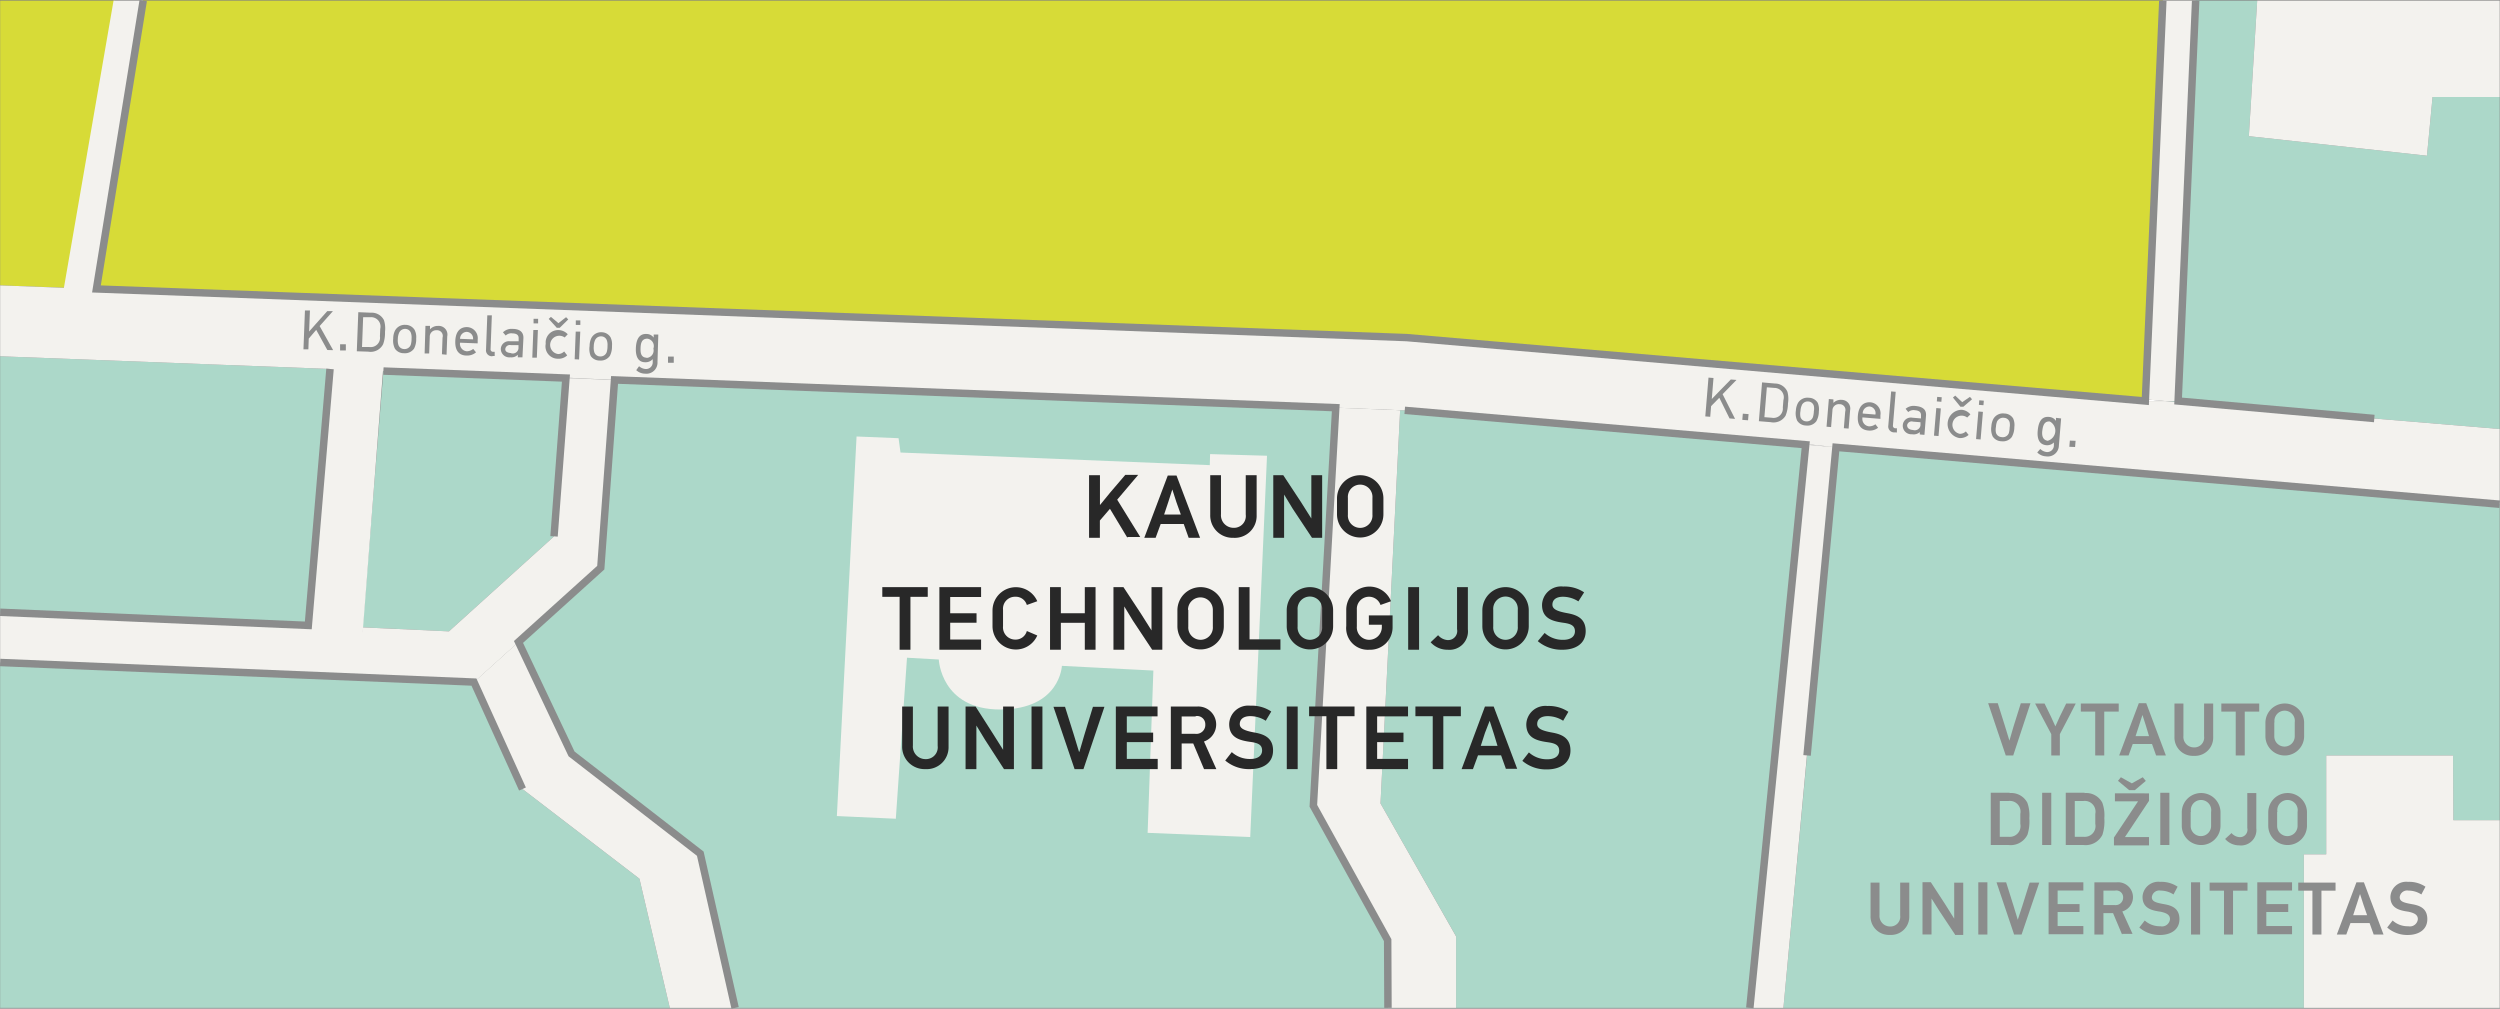 <svg id="Layer_1" data-name="Layer 1" xmlns="http://www.w3.org/2000/svg" viewBox="0 0 335.06 135.19"><rect x="0" y="0" width="335.06" height="135.19" fill="#808080" stroke="none"/><defs><style>.cls-1{fill:#d7db37;}.cls-2{fill:#acd8c9;}.cls-3{fill:#fff;}.cls-4{fill:#f3f2ee;}.cls-5{fill:#8b8c8c;}.cls-6{fill:#282828;}</style></defs><title>ktu.edu zemelapis</title><polygon class="cls-1" points="15.35 0.08 0.02 0.08 0.02 38.25 8.84 38.57 15.35 0.08"/><path class="cls-2" d="M188.25,54.92l-1.41-.05,0.79,0.05L185,107.6l10.13,17.81V135H234.5L242,59.52Z" transform="translate(0.02 0.08)"/><polygon class="cls-1" points="188.52 45.25 287.53 53.53 289.87 0.08 19.19 0.08 12.92 38.73 188.52 45.25"/><path class="cls-2" d="M60.15,84.54L74.23,71.81l1.6-21.22-24.46-.94L48.57,84Z" transform="translate(0.02 0.08)"/><polygon class="cls-2" points="70.02 105.75 63.52 91.41 0.02 88.79 0.02 135.08 89.77 135.08 85.7 117.77 70.02 105.75"/><polygon class="cls-2" points="44.23 49.45 0.02 47.75 0.02 82.06 41.32 83.82 44.23 49.45"/><path class="cls-2" d="M176,107.92l3-53.36L82.34,50.84h0L80.5,76l-8.84,8L63.5,91.33l6-5.38,7.12,15,17.25,13.38L98.5,135H186l0-9.08Z" transform="translate(0.02 0.08)"/><polygon class="cls-2" points="325.27 20.87 301.4 18.25 302.52 0.08 294.27 0.08 291.92 53.75 290.18 53.75 335.02 57.5 335.02 13 326.02 13 325.27 20.87"/><polygon class="cls-2" points="246.06 59.95 239.02 135.08 308.77 135.08 308.77 114.5 311.77 114.5 311.77 101.25 328.77 101.25 328.81 109.93 335.02 109.93 335.02 67.58 246.06 59.95 246.06 59.95"/><polygon class="cls-3" points="8.77 38.96 12.88 38.96 12.92 38.73 8.84 38.57 8.77 38.96"/><polygon class="cls-3" points="287.52 53.75 290.18 53.75 287.53 53.53 287.52 53.75"/><path class="cls-3" d="M179,54.55h0l7.84,0.3C184.72,54.75,179,54.51,179,54.55Z" transform="translate(0.02 0.08)"/><path class="cls-3" d="M75.83,50.53v0.06l6.51,0.25Z" transform="translate(0.02 0.08)"/><polygon class="cls-3" points="51.42 49.33 44.28 48.87 44.23 49.45 51.39 49.73 51.42 49.33"/><polygon class="cls-3" points="41.28 84.31 48.54 84.78 48.59 84.13 41.32 83.82 41.28 84.31"/><polygon class="cls-3" points="242.02 59.5 242.01 59.6 246.06 59.95 242.02 59.5"/><polygon class="cls-4" points="302.52 0.08 301.4 18.25 325.27 20.87 326.02 13 335.02 13 335.02 0.08 302.52 0.08"/><polygon class="cls-4" points="328.77 101.25 311.77 101.25 311.77 114.5 308.77 114.5 308.77 135.08 335.02 135.08 335.02 109.93 328.81 109.93 328.77 101.25"/><path class="cls-4" d="M162.12,62.26l-41.45-1.69-0.26-1.92-5.63-.23-2.64,50.87,7.9,0.36,1.5-21.58,4.26,0.24s0.28,6.73,8.27,6.7,8.23-5.85,8.23-5.85l12.26,0.63-0.77,21.75,13.75,0.56L169.79,61l-7.63-.22Z" transform="translate(0.02 0.08)"/><path class="cls-4" d="M74.23,71.81L60.15,84.54,48.57,84l-0.05.65-7.26-.47,0-.49L0,82v6.73l63.5,2.63L71.66,84l8.84-8,1.85-25.16h0l-6.51-.25Z" transform="translate(0.02 0.08)"/><polygon class="cls-4" points="51.39 48.94 44.23 48.65 41.32 84.68 48.59 85.01 51.39 48.94"/><polygon class="cls-4" points="19.19 0.08 15.22 0.08 8.48 39.07 12.71 39.23 19.19 0.08"/><polygon class="cls-4" points="291.92 53.75 294.27 0.08 289.87 0.08 287.53 53.53 290.18 53.75 291.92 53.75"/><path class="cls-4" d="M290.15,53.67H287.5V53.45l-99-8.28L12.9,38.65l0,0.23H8.75l0.07-.38L0,38.17v9.5l44.21,1.7,0-.58,7.14,0.46,0,0.4,24.46,0.94V50.53l6.51,0.31L179,54.56h0s5.71,0.2,7.84.31l1.41,0.05L242,59.52v-0.1l4,0.45-4-.35L234.5,135H239l7-75.13,89,7.63V57.42Z" transform="translate(0.02 0.08)"/><path class="cls-4" d="M176,107.92l10,18,0,9.08h9.13v-9.58L185,107.6l2.63-52.69-0.79-.05-7.84-.3Z" transform="translate(0.02 0.08)"/><polygon class="cls-4" points="85.7 117.77 89.77 135.08 98.52 135.08 93.86 114.41 76.61 101.04 69.49 86.03 63.52 91.41 70.02 105.75 85.7 117.77"/><polygon class="cls-5" points="41.78 84.34 41.3 84.32 0 82.56 0.04 81.56 40.86 83.3 43.73 49.41 44.73 49.49 41.78 84.34"/><polygon class="cls-5" points="288 54.29 287.48 54.24 188.48 45.74 12.34 39.2 18.7 0 19.69 0.16 13.51 38.25 188.54 44.75 287.05 53.2 289.37 0.06 290.37 0.1 288 54.29"/><polygon class="cls-5" points="98.03 135.19 93.41 114.7 76.2 101.36 68.88 85.91 80.04 75.84 81.9 50.4 179.55 54.16 176.53 107.88 186.48 125.87 186.52 135.08 185.52 135.08 185.48 126.13 175.51 108.11 175.52 107.97 178.5 55.12 82.83 51.44 81 76.32 70.1 86.16 77 100.72 94.3 114.13 99.01 134.97 98.03 135.19"/><polygon class="cls-5" points="74.75 71.92 73.76 71.85 75.31 51.15 51.37 50.23 51.41 49.23 76.39 50.19 74.75 71.92"/><polygon class="cls-5" points="69.57 105.95 63.19 91.9 0 89.29 0.04 88.29 63.85 90.93 70.48 105.54 69.57 105.95"/><polygon class="cls-5" points="235.02 135.13 234.02 135.03 241.46 60.06 188.23 55.49 188.31 54.5 242.56 59.15 235.02 135.13"/><polygon class="cls-5" points="242.69 101.29 241.69 101.2 245.61 59.41 335.06 67.08 334.98 68.08 246.51 60.49 242.69 101.29"/><polygon class="cls-5" points="318.17 56.59 291.4 54.2 293.77 0.06 294.77 0.1 292.44 53.29 318.25 55.59 318.17 56.59"/><path class="cls-5" d="M231.78,56l-1.37-2.77-1.1,1.12-0.12,1.43-0.66-.05,0.43-5.2,0.67,0.05-0.23,2.82h0l1.05-1.09,1.5-1.53,0.76,0.06-1.86,1.91,1.67,3.31Z" transform="translate(0.02 0.08)"/><path class="cls-5" d="M233.49,56.19l0.07-.83,0.77,0.06-0.07.83Z" transform="translate(0.02 0.08)"/><path class="cls-5" d="M237.85,51.32a1.83,1.83,0,0,1,1.69,1.11,3.7,3.7,0,0,1,.07,1.56,4.47,4.47,0,0,1-.32,1.64,1.88,1.88,0,0,1-2,.87l-1.58-.13,0.43-5.2ZM239,53.54a1.26,1.26,0,0,0-1.22-1.63l-1-.08-0.33,4,1,0.08a1.25,1.25,0,0,0,1.47-1.37Z" transform="translate(0.02 0.08)"/><path class="cls-5" d="M243.59,53.89a2.14,2.14,0,0,1,.16,1.16,2.71,2.71,0,0,1-.34,1.33,1.49,1.49,0,0,1-1.39.57,1.42,1.42,0,0,1-1.18-.66,2.39,2.39,0,0,1-.17-1.34,2.43,2.43,0,0,1,.27-1,1.47,1.47,0,0,1,1.47-.72A1.41,1.41,0,0,1,243.59,53.89Zm-2.1.29a2.11,2.11,0,0,0-.2.82,2,2,0,0,0,0,.82,0.82,0.82,0,0,0,.74.57,0.87,0.87,0,0,0,.93-0.58,2.88,2.88,0,0,0,.12-0.78,1.81,1.81,0,0,0,0-.7,0.8,0.8,0,0,0-.74-0.6A0.87,0.87,0,0,0,241.49,54.17Z" transform="translate(0.02 0.08)"/><path class="cls-5" d="M247.1,57.31l0.18-2.22a0.77,0.77,0,0,0-.77-1,0.85,0.85,0,0,0-.94.85l-0.18,2.22-0.61-.05,0.31-3.71,0.61,0.05,0,0.47h0a1.39,1.39,0,0,1,1.11-.41,1.16,1.16,0,0,1,1.13,1.39l-0.2,2.46Z" transform="translate(0.02 0.08)"/><path class="cls-5" d="M249.59,55.86v0.06a1,1,0,0,0,.87,1.14,1.38,1.38,0,0,0,.87-0.28l0.36,0.47a1.8,1.8,0,0,1-1.3.37c-0.75-.06-1.54-0.48-1.41-2s1-1.84,1.7-1.78A1.49,1.49,0,0,1,252,55.58l0,0.48Zm0-.52,1.74,0.14a0.89,0.89,0,0,0-.78-1.08A0.91,0.91,0,0,0,249.63,55.35Z" transform="translate(0.02 0.08)"/><path class="cls-5" d="M253.9,57.87a0.79,0.79,0,0,1-.84-0.93l0.38-4.56,0.61,0.05-0.37,4.51a0.33,0.33,0,0,0,.35.38h0.18l0,0.56Z" transform="translate(0.02 0.08)"/><path class="cls-5" d="M258.11,55.65L257.9,58.2l-0.62-.05,0-.32h0a1.23,1.23,0,0,1-1.05.29A1.14,1.14,0,0,1,255,56.9a1.08,1.08,0,0,1,1.27-1l1.17,0.1,0-.42c0-.4-0.2-0.63-0.8-0.68a1.06,1.06,0,0,0-.91.25l-0.35-.44a1.63,1.63,0,0,1,1.29-.38C257.52,54.4,258.19,54.71,258.11,55.65Zm-1.74,1.9a0.77,0.77,0,0,0,1-.61l0-.43-1-.08a0.61,0.61,0,0,0-.79.48C255.58,57.26,255.82,57.51,256.37,57.55Z" transform="translate(0.02 0.08)"/><path class="cls-5" d="M259.56,53.72l0.05-.61,0.61,0.05-0.05.61Zm-0.38,4.59,0.31-3.7,0.61,0.05-0.31,3.7Z" transform="translate(0.02 0.08)"/><path class="cls-5" d="M262.58,58.63a1.91,1.91,0,0,1,.31-3.79,1.71,1.71,0,0,1,1.17.62l-0.43.42a1.23,1.23,0,1,0-1,2.18,1.13,1.13,0,0,0,.82-0.32l0.37,0.47A1.69,1.69,0,0,1,262.58,58.63ZM264,53.11l0.28,0.32-1.16,1-0.4,0-1-1.23,0.31-.26,0.93,0.88Z" transform="translate(0.02 0.08)"/><path class="cls-5" d="M265.2,54.18l0.05-.61,0.61,0.05-0.05.61Zm-0.38,4.59,0.31-3.7,0.61,0.05-0.31,3.7Z" transform="translate(0.02 0.08)"/><path class="cls-5" d="M269.79,56a2.14,2.14,0,0,1,.16,1.16,2.71,2.71,0,0,1-.34,1.33,1.49,1.49,0,0,1-1.39.57,1.42,1.42,0,0,1-1.18-.66,2.39,2.39,0,0,1-.17-1.34,2.43,2.43,0,0,1,.27-1,1.47,1.47,0,0,1,1.47-.72A1.41,1.41,0,0,1,269.79,56Zm-2.1.29a2.11,2.11,0,0,0-.2.82,2,2,0,0,0,0,.82,0.82,0.82,0,0,0,.74.57A0.87,0.87,0,0,0,269.2,58a2.88,2.88,0,0,0,.12-0.78,1.81,1.81,0,0,0,0-.7,0.8,0.8,0,0,0-.74-0.6A0.87,0.87,0,0,0,267.69,56.33Z" transform="translate(0.02 0.08)"/><path class="cls-5" d="M274.18,61.08a1.74,1.74,0,0,1-1.16-.52l0.41-.47a1.44,1.44,0,0,0,.82.41,0.89,0.89,0,0,0,1-.85l0-.43h0a1.27,1.27,0,0,1-1,.37c-1.05-.09-1.25-1-1.17-1.92s0.36-2,1.54-1.87a1.18,1.18,0,0,1,.91.53h0l0-.41L276.22,56l-0.3,3.64A1.49,1.49,0,0,1,274.18,61.08Zm0.29-2.1a1.4,1.4,0,0,0,.23-2.57c-0.78-.06-0.92.63-1,1.22S273.71,58.92,274.47,59Z" transform="translate(0.02 0.08)"/><path class="cls-5" d="M277.32,59.8l0.07-.83L278.16,59l-0.07.83Z" transform="translate(0.02 0.08)"/><path class="cls-5" d="M43.85,46.83l-1.49-2.7-1,1.17-0.05,1.44-0.66,0,0.2-5.21,0.67,0-0.11,2.82h0l1-1.13,1.43-1.6,0.76,0-1.78,2,1.81,3.23Z" transform="translate(0.02 0.08)"/><path class="cls-5" d="M45.56,46.89l0-.83,0.77,0,0,0.83Z" transform="translate(0.02 0.08)"/><path class="cls-5" d="M49.7,41.83a1.83,1.83,0,0,1,1.74,1,3.7,3.7,0,0,1,.14,1.56,4.47,4.47,0,0,1-.25,1.66,1.88,1.88,0,0,1-2,1L47.8,47,48,41.76ZM50.94,44a1.26,1.26,0,0,0-1.29-1.57l-1,0-0.15,4,1,0A1.25,1.25,0,0,0,50.9,45Z" transform="translate(0.02 0.08)"/><path class="cls-5" d="M55.55,44.14a2.14,2.14,0,0,1,.21,1.15,2.71,2.71,0,0,1-.28,1.34,1.49,1.49,0,0,1-1.36.63,1.42,1.42,0,0,1-1.21-.61,2.39,2.39,0,0,1-.23-1.34,2.43,2.43,0,0,1,.23-1.06,1.47,1.47,0,0,1,1.43-.79A1.41,1.41,0,0,1,55.55,44.14Zm-2.08.38a2.11,2.11,0,0,0-.17.83,2,2,0,0,0,.08.81,0.82,0.82,0,0,0,.77.54,0.87,0.87,0,0,0,.9-0.63,2.88,2.88,0,0,0,.09-0.78,1.81,1.81,0,0,0-.07-0.69A0.8,0.8,0,0,0,54.3,44,0.87,0.87,0,0,0,53.47,44.52Z" transform="translate(0.02 0.08)"/><path class="cls-5" d="M59.21,47.4l0.08-2.22a0.77,0.77,0,0,0-.81-1,0.85,0.85,0,0,0-.9.89l-0.08,2.22-0.61,0L57,43.59l0.61,0,0,0.47h0a1.39,1.39,0,0,1,1.09-.46A1.16,1.16,0,0,1,59.92,45l-0.09,2.46Z" transform="translate(0.02 0.08)"/><path class="cls-5" d="M61.63,45.85V45.9a1,1,0,0,0,.92,1.1,1.38,1.38,0,0,0,.85-0.32l0.38,0.46a1.8,1.8,0,0,1-1.28.43c-0.76,0-1.56-.41-1.5-1.95s0.92-1.89,1.62-1.86A1.49,1.49,0,0,1,64,45.46l0,0.48Zm0-.52,1.75,0.07a0.89,0.89,0,0,0-.83-1A0.91,0.91,0,0,0,61.64,45.33Z" transform="translate(0.02 0.08)"/><path class="cls-5" d="M66,47.66a0.79,0.79,0,0,1-.88-0.9l0.17-4.58,0.61,0-0.17,4.52a0.33,0.33,0,0,0,.37.37h0.18l0,0.56H66Z" transform="translate(0.02 0.08)"/><path class="cls-5" d="M70.13,45.26L70,47.81l-0.62,0V47.47h0a1.23,1.23,0,0,1-1,.34,1.14,1.14,0,0,1-1.28-1.15,1.08,1.08,0,0,1,1.22-1l1.17,0,0-.42c0-.4-0.23-0.62-0.83-0.64a1.06,1.06,0,0,0-.9.29l-0.37-.43A1.63,1.63,0,0,1,68.68,44C69.48,44,70.17,44.31,70.13,45.26Zm-1.66,2a0.77,0.77,0,0,0,1-.65l0-.43-1,0a0.61,0.61,0,0,0-.77.52C67.68,47,67.93,47.21,68.48,47.24Z" transform="translate(0.02 0.08)"/><path class="cls-5" d="M71.49,43.26l0-.61,0.61,0,0,0.61Zm-0.17,4.6,0.14-3.71,0.61,0-0.14,3.71Z" transform="translate(0.02 0.08)"/><path class="cls-5" d="M74.73,48a1.66,1.66,0,0,1-1.61-2,1.67,1.67,0,0,1,1.76-1.84,1.71,1.71,0,0,1,1.19.56l-0.41.43a1.23,1.23,0,1,0-.87,2.22,1.13,1.13,0,0,0,.8-0.35L76,47.55A1.69,1.69,0,0,1,74.73,48Zm1.12-5.57,0.29,0.3L75,43.85h-0.4l-1.08-1.19,0.3-.27,1,0.84Z" transform="translate(0.02 0.08)"/><path class="cls-5" d="M77.15,43.47l0-.61,0.61,0,0,0.61ZM77,48.07l0.14-3.71,0.61,0L77.59,48.1Z" transform="translate(0.02 0.08)"/><path class="cls-5" d="M81.81,45.13A2.14,2.14,0,0,1,82,46.27a2.71,2.71,0,0,1-.28,1.34,1.49,1.49,0,0,1-1.36.63,1.42,1.42,0,0,1-1.21-.61A2.39,2.39,0,0,1,79,46.3a2.43,2.43,0,0,1,.23-1.06,1.47,1.47,0,0,1,1.43-.79A1.41,1.41,0,0,1,81.81,45.13Zm-2.08.38a2.11,2.11,0,0,0-.17.83,2,2,0,0,0,.08.81,0.82,0.82,0,0,0,.77.54,0.87,0.87,0,0,0,.9-0.63,2.88,2.88,0,0,0,.09-0.78,1.81,1.81,0,0,0-.07-0.69A0.8,0.8,0,0,0,80.57,45,0.87,0.87,0,0,0,79.73,45.51Z" transform="translate(0.02 0.08)"/><path class="cls-5" d="M86.43,50a1.74,1.74,0,0,1-1.18-.47L85.63,49a1.44,1.44,0,0,0,.83.37,0.89,0.89,0,0,0,1-.89l0-.43h0a1.27,1.27,0,0,1-1,.42c-1.06,0-1.29-.95-1.26-1.86s0.28-2,1.46-1.93a1.18,1.18,0,0,1,.93.49h0l0-.41,0.62,0L88.1,48.42A1.49,1.49,0,0,1,86.43,50Zm0.2-2.11a1,1,0,0,0,.92-1.25,1,1,0,0,0-.81-1.33c-0.78,0-.89.67-0.91,1.26S85.86,47.83,86.63,47.86Z" transform="translate(0.02 0.08)"/><path class="cls-5" d="M89.51,48.54l0-.83,0.77,0,0,0.83Z" transform="translate(0.02 0.08)"/><path class="cls-6" d="M151.08,72l-2.34-3.89-1.35,1.57V72h-1.45V63.61h1.46v4h0l1.4-1.71,2-2.34h1.73l-2.82,3.33,3.09,5h-1.71Z" transform="translate(0.02 0.08)"/><path class="cls-6" d="M159.29,72l-0.66-1.85h-3.09L154.86,72h-1.52l3.15-8.35h1.17L160.82,72h-1.54Zm-1.64-4.77-0.55-1.71h0l-0.54,1.68L156,68.88h2.24Z" transform="translate(0.02 0.08)"/><path class="cls-6" d="M165.29,72a3,3,0,0,1-3.11-3.08V63.61h1.44v5.22a1.69,1.69,0,0,0,1.68,1.83,1.58,1.58,0,0,0,1.64-1.78V63.61h1.46V69A2.93,2.93,0,0,1,165.29,72Z" transform="translate(0.02 0.08)"/><path class="cls-6" d="M175.82,72l-2.58-3.89-1.16-1.91h0V72h-1.45V63.61h1.34l2.34,3.55,1.42,2.25,0,0V63.61h1.45V72h-1.34Z" transform="translate(0.02 0.08)"/><path class="cls-6" d="M185.39,66.72v2.13a3.11,3.11,0,1,1-6.22,0V66.72A3.11,3.11,0,1,1,185.39,66.72Zm-4.76-.07v2.24a1.65,1.65,0,1,0,3.29,0V66.65A1.65,1.65,0,1,0,180.63,66.65Z" transform="translate(0.02 0.08)"/><path class="cls-6" d="M122,79.91V87h-1.45V79.91h-2.32v-1.3h6.09v1.3H122Z" transform="translate(0.02 0.08)"/><path class="cls-6" d="M125.88,87V78.61h5.59v1.32h-4.14v2.18h3.53v1.27h-3.53v2.25h4.14V87h-5.59Z" transform="translate(0.02 0.08)"/><path class="cls-6" d="M139,85.09a3.13,3.13,0,0,1-6-1.24V81.72a3.13,3.13,0,0,1,6-1.22L137.6,81a1.54,1.54,0,0,0-1.55-1.1,1.6,1.6,0,0,0-1.64,1.73v2.22a1.64,1.64,0,0,0,1.64,1.79,1.55,1.55,0,0,0,1.55-1.15Z" transform="translate(0.02 0.08)"/><path class="cls-6" d="M145.37,87V83.39h-3.21V87h-1.45V78.61h1.45v3.5h3.21v-3.5h1.44V87h-1.44Z" transform="translate(0.02 0.08)"/><path class="cls-6" d="M154.4,87l-2.58-3.89-1.16-1.91h0V87h-1.45V78.61h1.34l2.34,3.55,1.42,2.25,0,0V78.61h1.45V87H154.4Z" transform="translate(0.02 0.08)"/><path class="cls-6" d="M164,81.72v2.13a3.11,3.11,0,1,1-6.22,0V81.72A3.11,3.11,0,1,1,164,81.72Zm-4.76-.07v2.24a1.65,1.65,0,1,0,3.29,0V81.65A1.65,1.65,0,1,0,159.2,81.65Z" transform="translate(0.02 0.08)"/><path class="cls-6" d="M166,87V78.61h1.45v7h4.14V87H166Z" transform="translate(0.02 0.08)"/><path class="cls-6" d="M178.65,81.72v2.13a3.11,3.11,0,1,1-6.22,0V81.72A3.11,3.11,0,1,1,178.65,81.72Zm-4.76-.07v2.24a1.65,1.65,0,1,0,3.29,0V81.65A1.65,1.65,0,1,0,173.89,81.65Z" transform="translate(0.02 0.08)"/><path class="cls-6" d="M185.18,84V83.65h-1.74V82.4h3.18V84a3,3,0,0,1-3.12,3,2.9,2.9,0,0,1-3.09-3.18V81.72a3.11,3.11,0,0,1,6-1.22L185,81a1.63,1.63,0,0,0-3.17.62v2.25a1.66,1.66,0,0,0,1.64,1.8A1.7,1.7,0,0,0,185.18,84Z" transform="translate(0.02 0.08)"/><path class="cls-6" d="M188.71,87V78.61h1.46V87h-1.46Z" transform="translate(0.02 0.08)"/><path class="cls-6" d="M194,87a3,3,0,0,1-2.28-1l1-.95a1.85,1.85,0,0,0,1.21.65,1.22,1.22,0,0,0,1.33-1.46V78.61h1.45v5.66A2.47,2.47,0,0,1,194,87Z" transform="translate(0.02 0.08)"/><path class="cls-6" d="M204.87,81.72v2.13a3.11,3.11,0,1,1-6.22,0V81.72A3.11,3.11,0,1,1,204.87,81.72Zm-4.76-.07v2.24a1.65,1.65,0,1,0,3.29,0V81.65A1.65,1.65,0,1,0,200.11,81.65Z" transform="translate(0.02 0.08)"/><path class="cls-6" d="M211.52,80.52a3.84,3.84,0,0,0-2.06-.62c-1,0-1.42.47-1.42,1.06s0.6,0.89,2,1.14c1.22,0.22,2.46.67,2.46,2.4S211.1,87,209.39,87a4.91,4.91,0,0,1-3.31-1.15L207,84.75a3.58,3.58,0,0,0,2.51.92c0.92,0,1.55-.4,1.55-1.14s-0.5-1-1.52-1.14c-1.45-.2-2.89-0.55-2.89-2.4a2.55,2.55,0,0,1,2.83-2.46,4.7,4.7,0,0,1,2.81.78Z" transform="translate(0.02 0.08)"/><path class="cls-6" d="M124,103a3,3,0,0,1-3.11-3.08V94.61h1.44v5.22a1.69,1.69,0,0,0,1.68,1.83,1.58,1.58,0,0,0,1.64-1.78V94.61h1.46V100A2.93,2.93,0,0,1,124,103Z" transform="translate(0.02 0.08)"/><path class="cls-6" d="M134.54,103L132,99.07l-1.16-1.91h0V103h-1.45V94.61h1.34L133,98.16l1.42,2.25,0,0V94.61h1.45V103h-1.34Z" transform="translate(0.02 0.08)"/><path class="cls-6" d="M138.23,103V94.61h1.46V103h-1.46Z" transform="translate(0.02 0.08)"/><path class="cls-6" d="M145.19,103H144l-2.83-8.35h1.55l1.2,3.81,0.67,2.21h0.06l0.64-2.19,1.17-3.83H148Z" transform="translate(0.02 0.08)"/><path class="cls-6" d="M149.53,103V94.61h5.59v1.32H151v2.18h3.53v1.27H151v2.25h4.14V103h-5.59Z" transform="translate(0.02 0.08)"/><path class="cls-6" d="M161.35,103l-1.45-3.44h-1.55V103H156.9V94.61h3.55a2.41,2.41,0,0,1,.89,4.69L163,103h-1.63Zm-1.13-7.06h-1.87v2.33h1.82A1.2,1.2,0,0,0,161.52,97,1.1,1.1,0,0,0,160.22,95.9Z" transform="translate(0.02 0.08)"/><path class="cls-6" d="M169.62,96.52a3.85,3.85,0,0,0-2.06-.62c-1,0-1.42.47-1.42,1.06s0.6,0.89,2,1.14c1.22,0.22,2.46.67,2.46,2.4S169.2,103,167.5,103a4.91,4.91,0,0,1-3.31-1.15l0.88-1.13a3.58,3.58,0,0,0,2.51.92c0.92,0,1.55-.4,1.55-1.14s-0.5-1-1.52-1.14c-1.45-.2-2.89-0.55-2.89-2.4a2.55,2.55,0,0,1,2.83-2.46,4.7,4.7,0,0,1,2.81.78Z" transform="translate(0.02 0.08)"/><path class="cls-6" d="M172.44,103V94.61h1.46V103h-1.46Z" transform="translate(0.02 0.08)"/><path class="cls-6" d="M179.2,95.91V103h-1.45V95.91h-2.32v-1.3h6.09v1.3H179.2Z" transform="translate(0.02 0.08)"/><path class="cls-6" d="M183.1,103V94.61h5.59v1.32h-4.14v2.18h3.53v1.27h-3.53v2.25h4.14V103H183.1Z" transform="translate(0.02 0.08)"/><path class="cls-6" d="M193.42,95.91V103H192V95.91h-2.32v-1.3h6.09v1.3h-2.33Z" transform="translate(0.02 0.08)"/><path class="cls-6" d="M201.82,103l-0.66-1.85h-3.09L197.39,103h-1.52L199,94.61h1.17l3.15,8.35h-1.54Zm-1.64-4.77-0.55-1.71h0L199,98.15l-0.56,1.73h2.24Z" transform="translate(0.02 0.08)"/><path class="cls-6" d="M209.48,96.52a3.85,3.85,0,0,0-2.06-.62c-1,0-1.42.47-1.42,1.06s0.6,0.89,2,1.14c1.22,0.22,2.46.67,2.46,2.4s-1.44,2.54-3.14,2.54a4.91,4.91,0,0,1-3.31-1.15l0.88-1.13a3.58,3.58,0,0,0,2.51.92c0.92,0,1.55-.4,1.55-1.14s-0.5-1-1.52-1.14c-1.45-.2-2.89-0.55-2.89-2.4a2.55,2.55,0,0,1,2.83-2.46,4.7,4.7,0,0,1,2.81.78Z" transform="translate(0.02 0.08)"/><path class="cls-5" d="M269.8,101.17h-1l-2.36-7h1.29l1,3.18,0.56,1.84h0l0.53-1.83,1-3.19h1.29Z" transform="translate(0.02 0.08)"/><path class="cls-5" d="M276.05,98.31v2.86H274.9V98.31c-0.73-1.36-1.44-2.73-2.17-4.1H274l0.84,1.72c0.21,0.44.41,0.89,0.61,1.34h0l0.62-1.37,0.83-1.69h1.28Q277.14,96.26,276.05,98.31Z" transform="translate(0.02 0.08)"/><path class="cls-5" d="M282,95.29v5.88h-1.21V95.29h-1.93V94.21h5.08v1.08H282Z" transform="translate(0.02 0.08)"/><path class="cls-5" d="M288.95,101.17l-0.55-1.54h-2.58l-0.56,1.54H284l2.63-7h1l2.63,7h-1.28Zm-1.37-4-0.46-1.43h0l-0.45,1.4-0.47,1.44H288Z" transform="translate(0.02 0.08)"/><path class="cls-5" d="M294,101.22a2.46,2.46,0,0,1-2.59-2.57V94.21h1.2v4.35a1.41,1.41,0,0,0,1.4,1.53,1.31,1.31,0,0,0,1.37-1.48v-4.4h1.22V98.7A2.44,2.44,0,0,1,294,101.22Z" transform="translate(0.02 0.08)"/><path class="cls-5" d="M300.83,95.29v5.88h-1.21V95.29h-1.93V94.21h5.08v1.08h-1.94Z" transform="translate(0.02 0.08)"/><path class="cls-5" d="M308.79,96.8v1.78a2.59,2.59,0,1,1-5.19,0V96.8A2.59,2.59,0,1,1,308.79,96.8Zm-4-.06v1.87a1.37,1.37,0,1,0,2.74,0V96.74A1.37,1.37,0,1,0,304.82,96.74Z" transform="translate(0.02 0.08)"/><path class="cls-5" d="M269.32,106.21a2.44,2.44,0,0,1,2.37,1.29,4.94,4.94,0,0,1,.27,2.07,5.94,5.94,0,0,1-.25,2.22,2.51,2.51,0,0,1-2.56,1.38h-2.36v-7h2.53ZM268,112.07h1.19a1.44,1.44,0,0,0,1.56-1.73V109a1.44,1.44,0,0,0-1.58-1.73H268v4.76Z" transform="translate(0.02 0.08)"/><path class="cls-5" d="M273.68,113.17v-7h1.22v7h-1.22Z" transform="translate(0.02 0.08)"/><path class="cls-5" d="M279.37,106.21a2.44,2.44,0,0,1,2.37,1.29,4.94,4.94,0,0,1,.27,2.07,5.94,5.94,0,0,1-.25,2.22,2.51,2.51,0,0,1-2.56,1.38h-2.36v-7h2.53Zm-1.32,5.86h1.19a1.44,1.44,0,0,0,1.56-1.73V109a1.44,1.44,0,0,0-1.58-1.73h-1.17v4.76Z" transform="translate(0.02 0.08)"/><path class="cls-5" d="M283.3,113.17v-1l3.23-4.85h-3.1v-1.07H288v1l-3.23,4.86H288v1.11H283.3Zm3.86-9.08,0.41,0.49-1.47,1.24h-0.76l-1.5-1.25,0.39-.48,1.47,0.82Z" transform="translate(0.02 0.08)"/><path class="cls-5" d="M289.51,113.17v-7h1.22v7h-1.22Z" transform="translate(0.02 0.08)"/><path class="cls-5" d="M297.58,108.8v1.78a2.59,2.59,0,1,1-5.19,0V108.8A2.59,2.59,0,1,1,297.58,108.8Zm-4-.06v1.87a1.37,1.37,0,1,0,2.74,0v-1.87A1.37,1.37,0,1,0,293.62,108.74Z" transform="translate(0.02 0.08)"/><path class="cls-5" d="M300.1,113.22a2.48,2.48,0,0,1-1.9-.86l0.86-.79a1.54,1.54,0,0,0,1,.54,1,1,0,0,0,1.11-1.22v-4.68h1.21v4.72A2.06,2.06,0,0,1,300.1,113.22Z" transform="translate(0.02 0.08)"/><path class="cls-5" d="M309.17,108.8v1.78a2.59,2.59,0,1,1-5.19,0V108.8A2.59,2.59,0,1,1,309.17,108.8Zm-4-.06v1.87a1.37,1.37,0,1,0,2.74,0v-1.87A1.37,1.37,0,1,0,305.21,108.74Z" transform="translate(0.02 0.08)"/><path class="cls-5" d="M253.27,125.22a2.46,2.46,0,0,1-2.59-2.57v-4.44h1.2v4.35a1.41,1.41,0,0,0,1.4,1.53,1.31,1.31,0,0,0,1.37-1.48v-4.4h1.22v4.49A2.44,2.44,0,0,1,253.27,125.22Z" transform="translate(0.02 0.08)"/><path class="cls-5" d="M262,125.17l-2.15-3.24-1-1.59h0v4.82h-1.21v-7h1.12l1.95,3,1.18,1.88,0,0v-4.82h1.21v7H262Z" transform="translate(0.02 0.08)"/><path class="cls-5" d="M265.12,125.17v-7h1.22v7h-1.22Z" transform="translate(0.02 0.08)"/><path class="cls-5" d="M270.92,125.17h-1l-2.36-7h1.29l1,3.18,0.56,1.84h0L271,121.4l1-3.19h1.29Z" transform="translate(0.02 0.08)"/><path class="cls-5" d="M274.54,125.17v-7h4.66v1.1h-3.45v1.82h2.94v1.06h-2.94v1.88h3.45v1.1h-4.66Z" transform="translate(0.02 0.08)"/><path class="cls-5" d="M284.39,125.17l-1.21-2.87h-1.29v2.87h-1.21v-7h3a2,2,0,0,1,.74,3.91l1.37,3h-1.36Zm-0.94-5.89h-1.56v1.94h1.52a1,1,0,0,0,1.12-1A0.91,0.91,0,0,0,283.45,119.28Z" transform="translate(0.02 0.08)"/><path class="cls-5" d="M291.28,119.8a3.2,3.2,0,0,0-1.72-.52,1,1,0,0,0-1.18.88c0,0.58.5,0.74,1.7,0.95,1,0.18,2,.56,2,2s-1.2,2.12-2.62,2.12a4.09,4.09,0,0,1-2.76-1l0.73-.94a3,3,0,0,0,2.09.77,1.07,1.07,0,0,0,1.29-.95c0-.56-0.42-0.82-1.27-1-1.21-.17-2.41-0.46-2.41-2a2.12,2.12,0,0,1,2.36-2,3.91,3.91,0,0,1,2.34.65Z" transform="translate(0.02 0.08)"/><path class="cls-5" d="M293.63,125.17v-7h1.22v7h-1.22Z" transform="translate(0.02 0.08)"/><path class="cls-5" d="M299.26,119.29v5.88h-1.21v-5.88h-1.93v-1.08h5.08v1.08h-1.94Z" transform="translate(0.02 0.08)"/><path class="cls-5" d="M302.51,125.17v-7h4.66v1.1h-3.45v1.82h2.94v1.06h-2.94v1.88h3.45v1.1h-4.66Z" transform="translate(0.02 0.08)"/><path class="cls-5" d="M311.11,119.29v5.88H309.9v-5.88H308v-1.08H313v1.08h-1.94Z" transform="translate(0.02 0.08)"/><path class="cls-5" d="M318.11,125.17l-0.55-1.54H315l-0.56,1.54h-1.27l2.63-7h1l2.63,7h-1.28Zm-1.37-4-0.46-1.43h0l-0.45,1.4-0.47,1.44h1.87Z" transform="translate(0.02 0.08)"/><path class="cls-5" d="M324.5,119.8a3.2,3.2,0,0,0-1.72-.52,1,1,0,0,0-1.18.88c0,0.58.5,0.74,1.7,0.95,1,0.18,2,.56,2,2s-1.2,2.12-2.62,2.12a4.09,4.09,0,0,1-2.76-1l0.73-.94a3,3,0,0,0,2.09.77,1.07,1.07,0,0,0,1.29-.95c0-.56-0.42-0.82-1.27-1-1.21-.17-2.41-0.46-2.41-2a2.12,2.12,0,0,1,2.36-2,3.91,3.91,0,0,1,2.34.65Z" transform="translate(0.02 0.08)"/></svg>